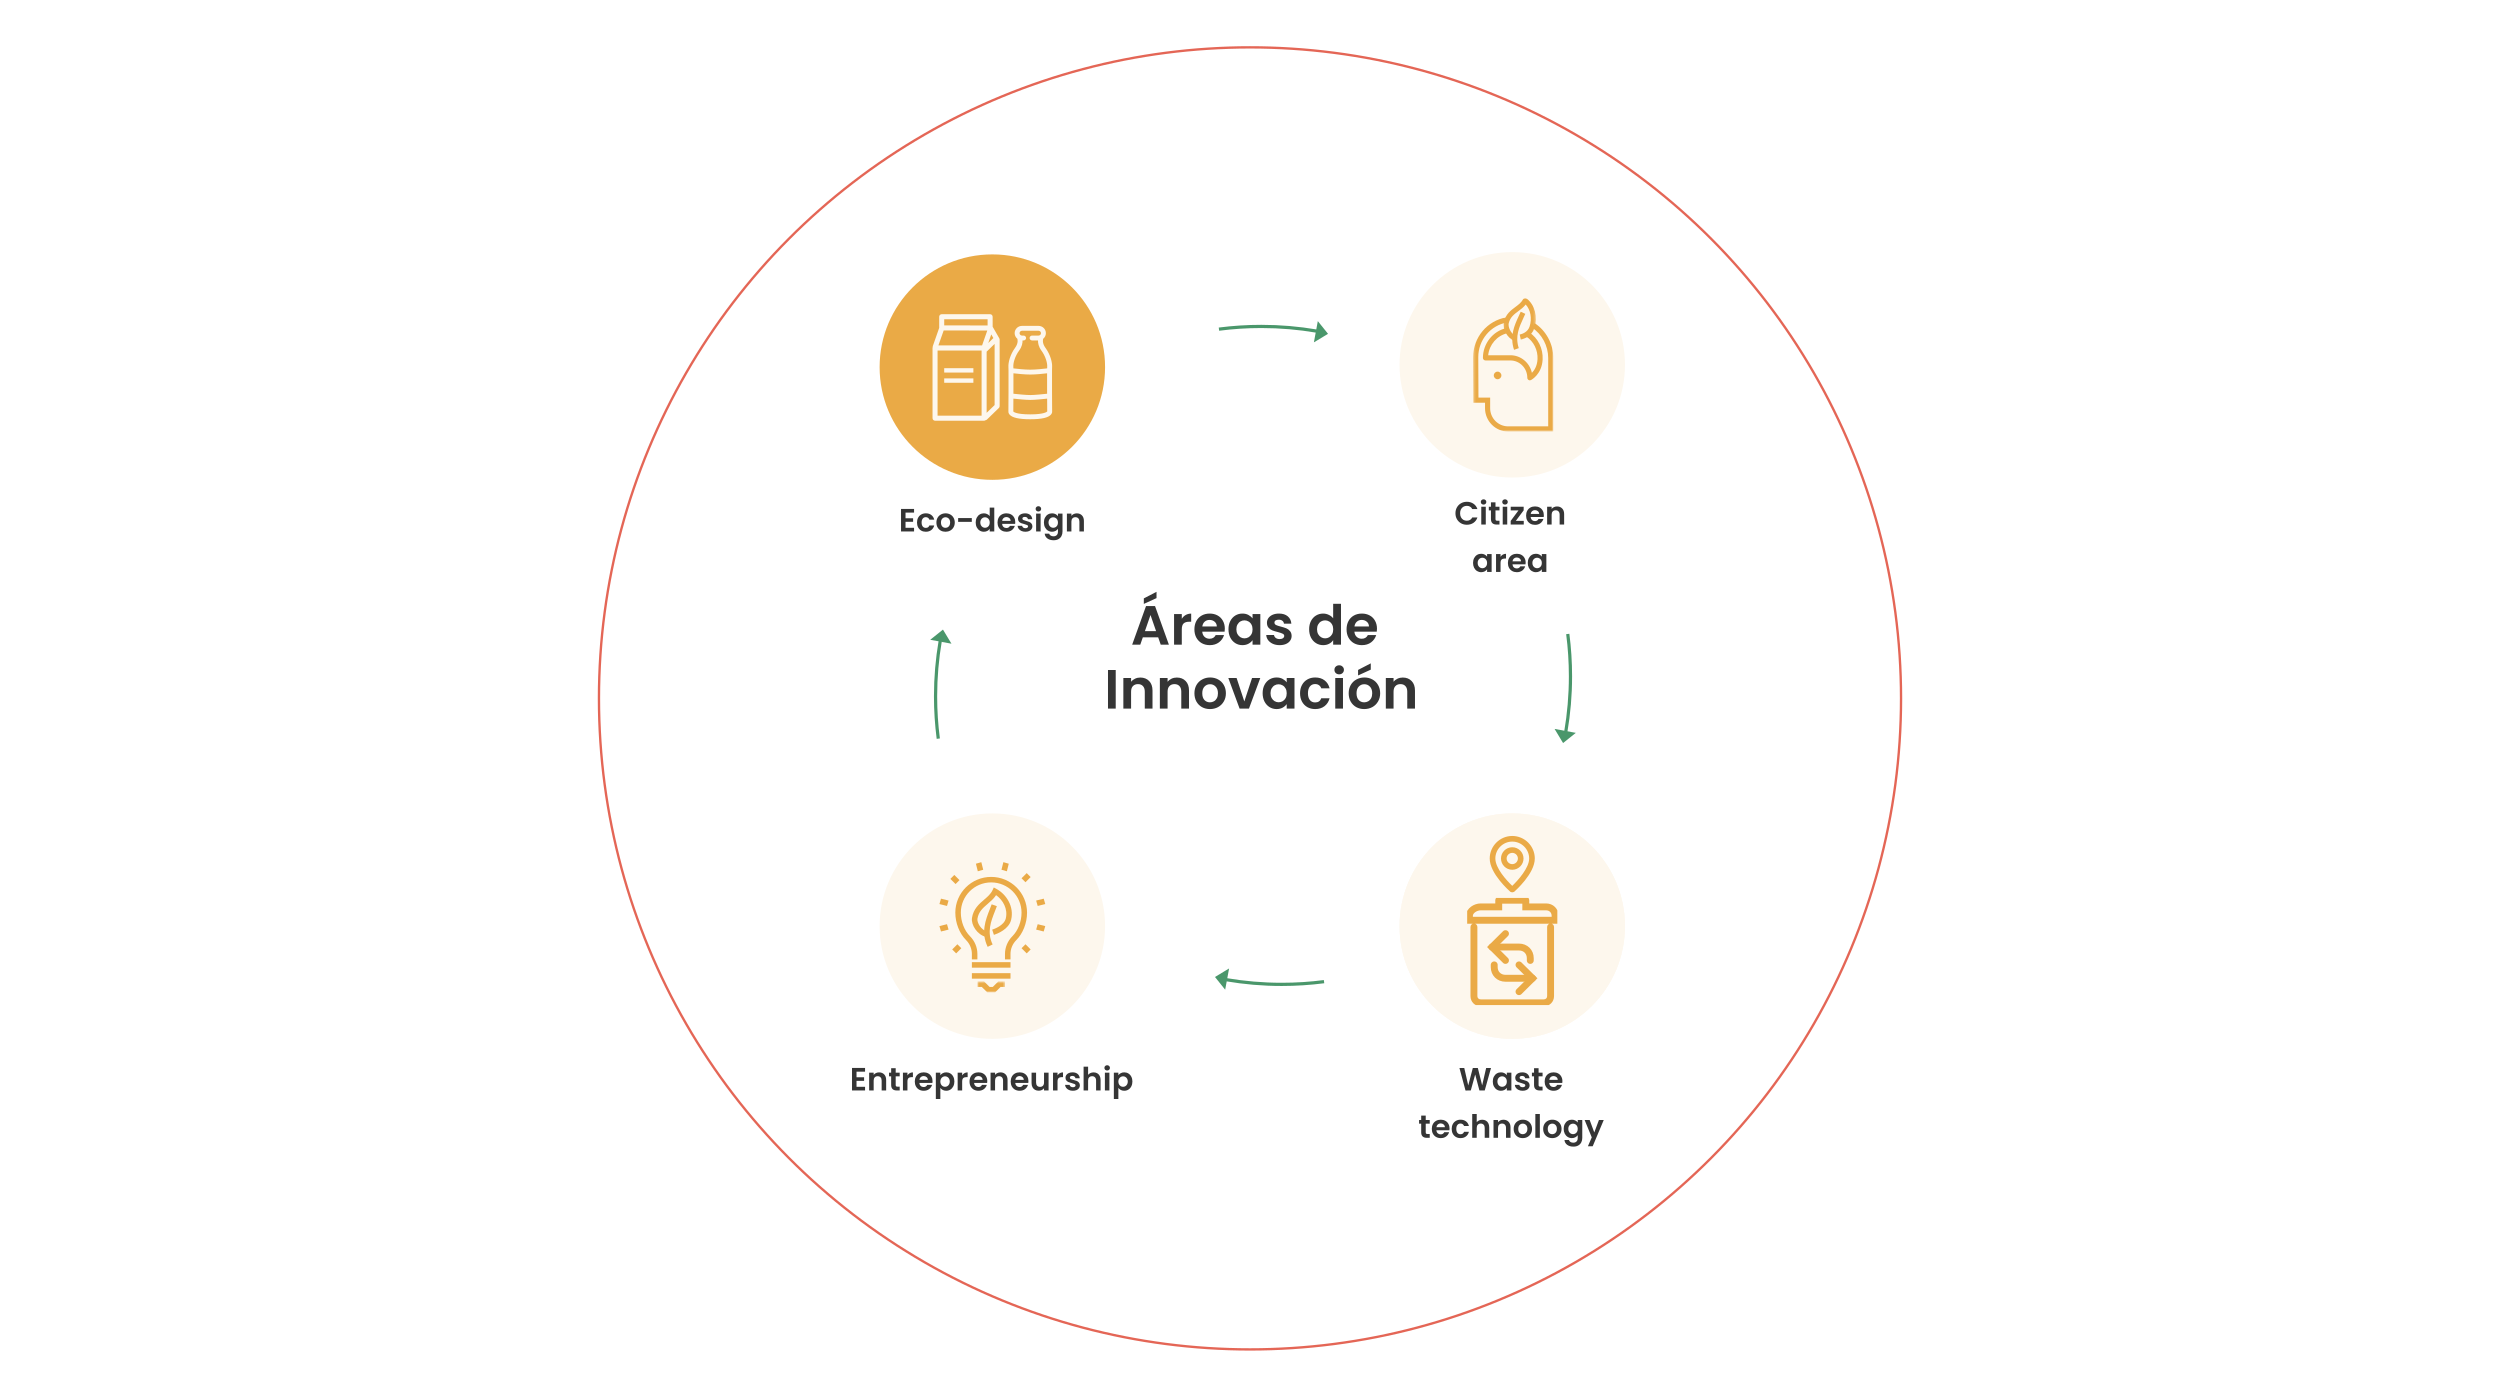 <svg width="1056" height="590" viewBox="0 0 1056 590" fill="none" xmlns="http://www.w3.org/2000/svg">
<g filter="url(#filter0_d_828_6289)">
<circle cx="528" cy="295" r="275" fill="white"/>
<circle cx="528" cy="295" r="275" stroke="#E46656"/>
</g>
<circle cx="638.777" cy="391.201" r="47.615" fill="#FDF7ED"/>
<circle cx="419.166" cy="391.201" r="47.615" fill="#FDF7ED"/>
<circle cx="419.166" cy="155.071" r="47.615" fill="#EAAA46"/>
<circle cx="638.777" cy="154.099" r="47.615" fill="#FDF7ED"/>
<path d="M629.802 451.122L627.15 460.618H624.905L623.123 453.857L621.259 460.618L619.028 460.632L616.47 451.122H618.511L620.184 458.496L622.116 451.122H624.238L626.061 458.455L627.748 451.122H629.802ZM630.556 456.823C630.556 456.061 630.706 455.385 631.005 454.796C631.314 454.206 631.726 453.753 632.243 453.435C632.769 453.118 633.354 452.959 633.998 452.959C634.561 452.959 635.05 453.072 635.467 453.299C635.894 453.526 636.234 453.812 636.488 454.156V453.081H638.406V460.618H636.488V459.516C636.243 459.87 635.903 460.165 635.467 460.4C635.041 460.627 634.547 460.741 633.985 460.741C633.35 460.741 632.769 460.577 632.243 460.251C631.726 459.924 631.314 459.466 631.005 458.877C630.706 458.278 630.556 457.593 630.556 456.823ZM636.488 456.85C636.488 456.387 636.397 455.993 636.216 455.666C636.034 455.331 635.789 455.077 635.481 454.904C635.173 454.723 634.842 454.632 634.488 454.632C634.134 454.632 633.808 454.718 633.508 454.891C633.209 455.063 632.964 455.317 632.774 455.653C632.592 455.979 632.502 456.369 632.502 456.823C632.502 457.276 632.592 457.675 632.774 458.02C632.964 458.355 633.209 458.614 633.508 458.795C633.817 458.977 634.143 459.067 634.488 459.067C634.842 459.067 635.173 458.981 635.481 458.809C635.789 458.627 636.034 458.373 636.216 458.047C636.397 457.711 636.488 457.312 636.488 456.85ZM643.15 460.741C642.534 460.741 641.98 460.632 641.491 460.414C641.001 460.187 640.611 459.884 640.321 459.503C640.039 459.122 639.885 458.7 639.858 458.237H641.776C641.812 458.528 641.953 458.768 642.198 458.958C642.452 459.149 642.765 459.244 643.137 459.244C643.499 459.244 643.781 459.172 643.98 459.026C644.189 458.881 644.293 458.695 644.293 458.469C644.293 458.224 644.166 458.042 643.912 457.925C643.667 457.798 643.273 457.662 642.729 457.516C642.166 457.38 641.704 457.24 641.341 457.095C640.987 456.95 640.679 456.727 640.416 456.428C640.162 456.129 640.035 455.725 640.035 455.217C640.035 454.8 640.153 454.419 640.389 454.075C640.633 453.73 640.978 453.458 641.423 453.258C641.876 453.059 642.407 452.959 643.014 452.959C643.912 452.959 644.629 453.186 645.164 453.639C645.699 454.084 645.994 454.687 646.048 455.449H644.225C644.198 455.149 644.071 454.913 643.844 454.741C643.626 454.56 643.332 454.469 642.96 454.469C642.615 454.469 642.348 454.533 642.157 454.66C641.976 454.786 641.885 454.963 641.885 455.19C641.885 455.444 642.012 455.639 642.266 455.775C642.52 455.902 642.914 456.034 643.45 456.17C643.994 456.306 644.443 456.446 644.796 456.591C645.15 456.736 645.454 456.963 645.708 457.272C645.971 457.571 646.107 457.97 646.116 458.469C646.116 458.904 645.994 459.294 645.749 459.639C645.513 459.983 645.168 460.255 644.715 460.455C644.27 460.645 643.749 460.741 643.15 460.741ZM649.897 454.646V458.292C649.897 458.546 649.956 458.732 650.074 458.85C650.201 458.958 650.409 459.013 650.7 459.013H651.584V460.618H650.387C648.781 460.618 647.979 459.838 647.979 458.278V454.646H647.081V453.081H647.979V451.218H649.897V453.081H651.584V454.646H649.897ZM659.96 456.687C659.96 456.959 659.942 457.203 659.905 457.421H654.396C654.441 457.965 654.632 458.392 654.967 458.7C655.303 459.008 655.715 459.163 656.205 459.163C656.913 459.163 657.416 458.859 657.715 458.251H659.769C659.552 458.977 659.135 459.575 658.518 460.047C657.901 460.509 657.144 460.741 656.246 460.741C655.52 460.741 654.867 460.582 654.287 460.264C653.716 459.938 653.267 459.48 652.94 458.89C652.623 458.301 652.464 457.621 652.464 456.85C652.464 456.07 652.623 455.385 652.94 454.796C653.258 454.206 653.702 453.753 654.273 453.435C654.845 453.118 655.502 452.959 656.246 452.959C656.962 452.959 657.602 453.113 658.164 453.422C658.735 453.73 659.175 454.17 659.484 454.741C659.801 455.303 659.96 455.952 659.96 456.687ZM657.987 456.142C657.978 455.653 657.801 455.263 657.457 454.972C657.112 454.673 656.69 454.523 656.192 454.523C655.72 454.523 655.321 454.669 654.994 454.959C654.677 455.24 654.482 455.634 654.409 456.142H657.987ZM602.229 474.646V478.292C602.229 478.546 602.288 478.732 602.406 478.85C602.533 478.958 602.741 479.013 603.032 479.013H603.916V480.618H602.719C601.113 480.618 600.311 479.838 600.311 478.278V474.646H599.413V473.081H600.311V471.218H602.229V473.081H603.916V474.646H602.229ZM612.292 476.687C612.292 476.959 612.274 477.203 612.237 477.421H606.728C606.773 477.965 606.964 478.392 607.299 478.7C607.635 479.008 608.047 479.163 608.537 479.163C609.245 479.163 609.748 478.859 610.047 478.251H612.101C611.884 478.977 611.467 479.575 610.85 480.047C610.233 480.509 609.476 480.741 608.578 480.741C607.852 480.741 607.199 480.582 606.619 480.264C606.048 479.938 605.599 479.48 605.272 478.89C604.955 478.301 604.796 477.621 604.796 476.85C604.796 476.07 604.955 475.385 605.272 474.796C605.59 474.206 606.034 473.753 606.605 473.435C607.177 473.118 607.834 472.959 608.578 472.959C609.294 472.959 609.934 473.113 610.496 473.422C611.068 473.73 611.507 474.17 611.816 474.741C612.133 475.303 612.292 475.952 612.292 476.687ZM610.319 476.142C610.31 475.653 610.133 475.263 609.789 474.972C609.444 474.673 609.022 474.523 608.524 474.523C608.052 474.523 607.653 474.669 607.326 474.959C607.009 475.24 606.814 475.634 606.741 476.142H610.319ZM613.192 476.85C613.192 476.07 613.351 475.39 613.668 474.809C613.986 474.22 614.426 473.766 614.988 473.449C615.55 473.122 616.194 472.959 616.92 472.959C617.854 472.959 618.625 473.195 619.233 473.666C619.849 474.129 620.262 474.782 620.471 475.625H618.416C618.308 475.299 618.122 475.045 617.859 474.864C617.605 474.673 617.287 474.578 616.906 474.578C616.362 474.578 615.931 474.777 615.614 475.176C615.296 475.566 615.138 476.124 615.138 476.85C615.138 477.566 615.296 478.124 615.614 478.523C615.931 478.913 616.362 479.108 616.906 479.108C617.677 479.108 618.181 478.763 618.416 478.074H620.471C620.262 478.89 619.849 479.539 619.233 480.02C618.616 480.5 617.845 480.741 616.92 480.741C616.194 480.741 615.55 480.582 614.988 480.264C614.426 479.938 613.986 479.484 613.668 478.904C613.351 478.315 613.192 477.63 613.192 476.85ZM626.11 472.973C626.682 472.973 627.19 473.1 627.634 473.353C628.078 473.598 628.423 473.966 628.668 474.455C628.922 474.936 629.049 475.517 629.049 476.197V480.618H627.144V476.455C627.144 475.857 626.995 475.399 626.695 475.081C626.396 474.755 625.988 474.591 625.471 474.591C624.945 474.591 624.528 474.755 624.219 475.081C623.92 475.399 623.77 475.857 623.77 476.455V480.618H621.866V470.551H623.77V474.02C624.015 473.694 624.342 473.44 624.75 473.258C625.158 473.068 625.612 472.973 626.11 472.973ZM635.037 472.973C635.934 472.973 636.66 473.258 637.213 473.83C637.767 474.392 638.043 475.181 638.043 476.197V480.618H636.139V476.455C636.139 475.857 635.989 475.399 635.69 475.081C635.39 474.755 634.982 474.591 634.465 474.591C633.939 474.591 633.522 474.755 633.214 475.081C632.914 475.399 632.765 475.857 632.765 476.455V480.618H630.86V473.081H632.765V474.02C633.019 473.694 633.341 473.44 633.731 473.258C634.13 473.068 634.565 472.973 635.037 472.973ZM643.201 480.741C642.475 480.741 641.822 480.582 641.242 480.264C640.661 479.938 640.203 479.48 639.868 478.89C639.541 478.301 639.378 477.621 639.378 476.85C639.378 476.079 639.546 475.399 639.882 474.809C640.226 474.22 640.693 473.766 641.283 473.449C641.872 473.122 642.53 472.959 643.255 472.959C643.981 472.959 644.638 473.122 645.228 473.449C645.817 473.766 646.28 474.22 646.616 474.809C646.96 475.399 647.133 476.079 647.133 476.85C647.133 477.621 646.956 478.301 646.602 478.89C646.257 479.48 645.786 479.938 645.187 480.264C644.598 480.582 643.936 480.741 643.201 480.741ZM643.201 479.081C643.546 479.081 643.868 478.999 644.167 478.836C644.475 478.664 644.72 478.41 644.901 478.074C645.083 477.739 645.174 477.33 645.174 476.85C645.174 476.133 644.983 475.585 644.602 475.204C644.23 474.814 643.772 474.619 643.228 474.619C642.684 474.619 642.226 474.814 641.854 475.204C641.491 475.585 641.31 476.133 641.31 476.85C641.31 477.566 641.487 478.12 641.841 478.51C642.203 478.89 642.657 479.081 643.201 479.081ZM650.434 470.551V480.618H648.53V470.551H650.434ZM655.663 480.741C654.937 480.741 654.284 480.582 653.704 480.264C653.123 479.938 652.665 479.48 652.33 478.89C652.003 478.301 651.84 477.621 651.84 476.85C651.84 476.079 652.008 475.399 652.343 474.809C652.688 474.22 653.155 473.766 653.744 473.449C654.334 473.122 654.991 472.959 655.717 472.959C656.443 472.959 657.1 473.122 657.69 473.449C658.279 473.766 658.742 474.22 659.077 474.809C659.422 475.399 659.594 476.079 659.594 476.85C659.594 477.621 659.417 478.301 659.064 478.89C658.719 479.48 658.247 479.938 657.649 480.264C657.059 480.582 656.397 480.741 655.663 480.741ZM655.663 479.081C656.007 479.081 656.329 478.999 656.629 478.836C656.937 478.664 657.182 478.41 657.363 478.074C657.545 477.739 657.635 477.33 657.635 476.85C657.635 476.133 657.445 475.585 657.064 475.204C656.692 474.814 656.234 474.619 655.69 474.619C655.146 474.619 654.688 474.814 654.316 475.204C653.953 475.585 653.772 476.133 653.772 476.85C653.772 477.566 653.949 478.12 654.302 478.51C654.665 478.89 655.118 479.081 655.663 479.081ZM663.943 472.959C664.506 472.959 665 473.072 665.426 473.299C665.853 473.517 666.188 473.802 666.433 474.156V473.081H668.351V480.673C668.351 481.371 668.211 481.992 667.93 482.536C667.648 483.09 667.227 483.525 666.664 483.842C666.102 484.169 665.422 484.332 664.624 484.332C663.553 484.332 662.674 484.083 661.984 483.584C661.304 483.085 660.919 482.405 660.828 481.543H662.719C662.819 481.888 663.032 482.16 663.358 482.36C663.694 482.568 664.098 482.672 664.569 482.672C665.123 482.672 665.571 482.505 665.916 482.169C666.261 481.843 666.433 481.344 666.433 480.673V479.503C666.188 479.856 665.848 480.151 665.413 480.387C664.986 480.623 664.497 480.741 663.943 480.741C663.309 480.741 662.728 480.577 662.202 480.251C661.676 479.924 661.259 479.466 660.951 478.877C660.651 478.278 660.502 477.593 660.502 476.823C660.502 476.061 660.651 475.385 660.951 474.796C661.259 474.206 661.672 473.753 662.189 473.435C662.715 473.118 663.3 472.959 663.943 472.959ZM666.433 476.85C666.433 476.387 666.342 475.993 666.161 475.666C665.98 475.331 665.735 475.077 665.426 474.904C665.118 474.723 664.787 474.632 664.433 474.632C664.08 474.632 663.753 474.718 663.454 474.891C663.154 475.063 662.91 475.317 662.719 475.653C662.538 475.979 662.447 476.369 662.447 476.823C662.447 477.276 662.538 477.675 662.719 478.02C662.91 478.355 663.154 478.614 663.454 478.795C663.762 478.977 664.089 479.067 664.433 479.067C664.787 479.067 665.118 478.981 665.426 478.809C665.735 478.627 665.98 478.373 666.161 478.047C666.342 477.711 666.433 477.312 666.433 476.85ZM677.422 473.081L672.755 484.182H670.728L672.361 480.428L669.341 473.081H671.477L673.422 478.346L675.395 473.081H677.422Z" fill="#353535"/>
<path d="M489.213 269.199H482.73L481.657 272.3H478.229L484.083 255.999H487.884L493.738 272.3H490.286L489.213 269.199ZM488.327 266.587L485.972 259.777L483.616 266.587H488.327ZM488.514 252.64L483.15 255.089V252.757L488.514 249.982V252.64ZM499.191 261.386C499.611 260.702 500.155 260.165 500.823 259.777C501.507 259.388 502.285 259.194 503.156 259.194V262.622H502.293C501.266 262.622 500.489 262.863 499.96 263.345C499.447 263.827 499.191 264.666 499.191 265.864V272.3H495.926V259.38H499.191V261.386ZM517.365 265.56C517.365 266.027 517.334 266.447 517.272 266.82H507.827C507.904 267.753 508.231 268.483 508.806 269.012C509.382 269.541 510.089 269.805 510.929 269.805C512.141 269.805 513.004 269.284 513.517 268.242H517.039C516.666 269.486 515.95 270.512 514.893 271.321C513.836 272.114 512.538 272.51 510.998 272.51C509.755 272.51 508.635 272.238 507.64 271.694C506.661 271.134 505.891 270.349 505.331 269.338C504.787 268.328 504.515 267.162 504.515 265.84C504.515 264.503 504.787 263.329 505.331 262.319C505.875 261.308 506.637 260.531 507.617 259.987C508.596 259.442 509.724 259.17 510.998 259.17C512.227 259.17 513.323 259.435 514.287 259.963C515.266 260.492 516.02 261.246 516.549 262.225C517.093 263.189 517.365 264.301 517.365 265.56ZM513.984 264.628C513.968 263.788 513.665 263.119 513.074 262.622C512.483 262.109 511.76 261.852 510.905 261.852C510.097 261.852 509.413 262.101 508.853 262.599C508.309 263.081 507.974 263.757 507.85 264.628H513.984ZM518.909 265.794C518.909 264.488 519.165 263.329 519.678 262.319C520.207 261.308 520.915 260.531 521.801 259.987C522.702 259.442 523.705 259.17 524.809 259.17C525.773 259.17 526.613 259.365 527.328 259.753C528.059 260.142 528.642 260.632 529.077 261.223V259.38H532.365V272.3H529.077V270.411C528.657 271.018 528.074 271.523 527.328 271.927C526.597 272.316 525.75 272.51 524.786 272.51C523.698 272.51 522.702 272.23 521.801 271.671C520.915 271.111 520.207 270.326 519.678 269.315C519.165 268.289 518.909 267.115 518.909 265.794ZM529.077 265.84C529.077 265.047 528.922 264.371 528.611 263.811C528.3 263.236 527.88 262.801 527.351 262.505C526.823 262.194 526.255 262.039 525.649 262.039C525.042 262.039 524.483 262.187 523.97 262.482C523.457 262.777 523.037 263.213 522.71 263.788C522.399 264.348 522.244 265.016 522.244 265.794C522.244 266.571 522.399 267.255 522.71 267.846C523.037 268.421 523.457 268.864 523.97 269.175C524.498 269.486 525.058 269.642 525.649 269.642C526.255 269.642 526.823 269.494 527.351 269.199C527.88 268.888 528.3 268.452 528.611 267.893C528.922 267.317 529.077 266.633 529.077 265.84ZM540.498 272.51C539.441 272.51 538.493 272.324 537.653 271.95C536.814 271.562 536.145 271.041 535.648 270.388C535.166 269.735 534.901 269.012 534.855 268.219H538.143C538.205 268.717 538.446 269.129 538.866 269.455C539.301 269.782 539.838 269.945 540.475 269.945C541.097 269.945 541.579 269.82 541.921 269.572C542.279 269.323 542.457 269.004 542.457 268.615C542.457 268.196 542.24 267.885 541.804 267.683C541.385 267.465 540.708 267.232 539.775 266.983C538.811 266.75 538.019 266.509 537.397 266.26C536.79 266.011 536.262 265.63 535.811 265.117C535.375 264.604 535.158 263.912 535.158 263.042C535.158 262.326 535.36 261.673 535.764 261.083C536.184 260.492 536.775 260.025 537.537 259.683C538.314 259.341 539.224 259.17 540.265 259.17C541.804 259.17 543.033 259.559 543.95 260.336C544.867 261.098 545.373 262.132 545.466 263.438H542.341C542.294 262.925 542.077 262.521 541.688 262.225C541.315 261.914 540.809 261.759 540.172 261.759C539.581 261.759 539.122 261.868 538.796 262.085C538.485 262.303 538.33 262.606 538.33 262.995C538.33 263.43 538.547 263.765 538.983 263.998C539.418 264.215 540.094 264.441 541.011 264.674C541.944 264.907 542.714 265.148 543.32 265.397C543.927 265.646 544.448 266.035 544.883 266.563C545.334 267.076 545.567 267.76 545.583 268.615C545.583 269.362 545.373 270.03 544.953 270.621C544.549 271.212 543.958 271.678 543.18 272.02C542.419 272.347 541.525 272.51 540.498 272.51ZM552.98 265.794C552.98 264.488 553.237 263.329 553.75 262.319C554.278 261.308 554.994 260.531 555.895 259.987C556.797 259.442 557.8 259.17 558.904 259.17C559.743 259.17 560.544 259.357 561.306 259.73C562.068 260.088 562.674 260.57 563.125 261.176V255.042H566.437V272.3H563.125V270.388C562.721 271.025 562.153 271.538 561.423 271.927C560.692 272.316 559.844 272.51 558.881 272.51C557.792 272.51 556.797 272.23 555.895 271.671C554.994 271.111 554.278 270.326 553.75 269.315C553.237 268.289 552.98 267.115 552.98 265.794ZM563.148 265.84C563.148 265.047 562.993 264.371 562.682 263.811C562.371 263.236 561.951 262.801 561.423 262.505C560.894 262.194 560.326 262.039 559.72 262.039C559.114 262.039 558.554 262.187 558.041 262.482C557.528 262.777 557.108 263.213 556.782 263.788C556.471 264.348 556.315 265.016 556.315 265.794C556.315 266.571 556.471 267.255 556.782 267.846C557.108 268.421 557.528 268.864 558.041 269.175C558.57 269.486 559.129 269.642 559.72 269.642C560.326 269.642 560.894 269.494 561.423 269.199C561.951 268.888 562.371 268.452 562.682 267.893C562.993 267.317 563.148 266.633 563.148 265.84ZM581.636 265.56C581.636 266.027 581.605 266.447 581.543 266.82H572.098C572.175 267.753 572.502 268.483 573.077 269.012C573.652 269.541 574.36 269.805 575.199 269.805C576.412 269.805 577.275 269.284 577.788 268.242H581.31C580.937 269.486 580.221 270.512 579.164 271.321C578.107 272.114 576.809 272.51 575.269 272.51C574.026 272.51 572.906 272.238 571.911 271.694C570.932 271.134 570.162 270.349 569.602 269.338C569.058 268.328 568.786 267.162 568.786 265.84C568.786 264.503 569.058 263.329 569.602 262.319C570.146 261.308 570.908 260.531 571.888 259.987C572.867 259.442 573.994 259.17 575.269 259.17C576.498 259.17 577.594 259.435 578.558 259.963C579.537 260.492 580.291 261.246 580.82 262.225C581.364 263.189 581.636 264.301 581.636 265.56ZM578.255 264.628C578.239 263.788 577.936 263.119 577.345 262.622C576.754 262.109 576.031 261.852 575.176 261.852C574.368 261.852 573.684 262.101 573.124 262.599C572.58 263.081 572.245 263.757 572.121 264.628H578.255ZM471.28 283.022V299.3H468.015V283.022H471.28ZM481.666 286.194C483.205 286.194 484.449 286.683 485.397 287.663C486.346 288.627 486.82 289.979 486.82 291.721V299.3H483.555V292.164C483.555 291.138 483.298 290.353 482.785 289.808C482.272 289.249 481.572 288.969 480.686 288.969C479.784 288.969 479.069 289.249 478.541 289.808C478.028 290.353 477.771 291.138 477.771 292.164V299.3H474.506V286.38H477.771V287.989C478.206 287.43 478.758 286.994 479.427 286.683C480.111 286.357 480.857 286.194 481.666 286.194ZM497.084 286.194C498.624 286.194 499.867 286.683 500.816 287.663C501.764 288.627 502.238 289.979 502.238 291.721V299.3H498.973V292.164C498.973 291.138 498.717 290.353 498.204 289.808C497.691 289.249 496.991 288.969 496.105 288.969C495.203 288.969 494.488 289.249 493.959 289.808C493.446 290.353 493.19 291.138 493.19 292.164V299.3H489.925V286.38H493.19V287.989C493.625 287.43 494.177 286.994 494.845 286.683C495.53 286.357 496.276 286.194 497.084 286.194ZM511.08 299.51C509.837 299.51 508.717 299.238 507.722 298.694C506.727 298.134 505.942 297.349 505.367 296.338C504.807 295.328 504.527 294.162 504.527 292.84C504.527 291.519 504.815 290.353 505.39 289.342C505.981 288.331 506.781 287.554 507.792 287.01C508.803 286.45 509.93 286.17 511.174 286.17C512.417 286.17 513.545 286.45 514.555 287.01C515.566 287.554 516.359 288.331 516.934 289.342C517.525 290.353 517.82 291.519 517.82 292.84C517.82 294.162 517.517 295.328 516.911 296.338C516.32 297.349 515.511 298.134 514.485 298.694C513.475 299.238 512.34 299.51 511.08 299.51ZM511.08 296.665C511.671 296.665 512.223 296.525 512.736 296.245C513.265 295.95 513.685 295.514 513.996 294.939C514.307 294.364 514.462 293.664 514.462 292.84C514.462 291.612 514.135 290.671 513.482 290.018C512.845 289.35 512.06 289.015 511.127 289.015C510.194 289.015 509.409 289.35 508.772 290.018C508.15 290.671 507.839 291.612 507.839 292.84C507.839 294.068 508.142 295.017 508.748 295.685C509.37 296.338 510.148 296.665 511.08 296.665ZM525.603 296.292L528.868 286.38H532.343L527.562 299.3H523.597L518.839 286.38H522.338L525.603 296.292ZM533.337 292.794C533.337 291.488 533.593 290.329 534.106 289.319C534.635 288.308 535.342 287.531 536.229 286.987C537.13 286.442 538.133 286.17 539.237 286.17C540.201 286.17 541.041 286.365 541.756 286.753C542.487 287.142 543.07 287.632 543.505 288.223V286.38H546.793V299.3H543.505V297.411C543.085 298.018 542.502 298.523 541.756 298.927C541.025 299.316 540.178 299.51 539.214 299.51C538.125 299.51 537.13 299.23 536.229 298.671C535.342 298.111 534.635 297.326 534.106 296.315C533.593 295.289 533.337 294.115 533.337 292.794ZM543.505 292.84C543.505 292.047 543.35 291.371 543.039 290.811C542.728 290.236 542.308 289.801 541.779 289.505C541.251 289.194 540.683 289.039 540.077 289.039C539.47 289.039 538.911 289.187 538.398 289.482C537.884 289.777 537.465 290.213 537.138 290.788C536.827 291.348 536.672 292.016 536.672 292.794C536.672 293.571 536.827 294.255 537.138 294.846C537.465 295.421 537.884 295.864 538.398 296.175C538.926 296.486 539.486 296.642 540.077 296.642C540.683 296.642 541.251 296.494 541.779 296.199C542.308 295.888 542.728 295.452 543.039 294.893C543.35 294.317 543.505 293.633 543.505 292.84ZM549.143 292.84C549.143 291.503 549.415 290.337 549.959 289.342C550.503 288.331 551.257 287.554 552.221 287.01C553.185 286.45 554.289 286.17 555.533 286.17C557.134 286.17 558.456 286.574 559.497 287.383C560.555 288.176 561.262 289.295 561.62 290.741H558.098C557.912 290.182 557.593 289.746 557.142 289.435C556.707 289.109 556.162 288.946 555.509 288.946C554.577 288.946 553.838 289.288 553.294 289.972C552.75 290.64 552.478 291.596 552.478 292.84C552.478 294.068 552.75 295.025 553.294 295.709C553.838 296.377 554.577 296.712 555.509 296.712C556.831 296.712 557.694 296.121 558.098 294.939H561.62C561.262 296.338 560.555 297.45 559.497 298.274C558.44 299.098 557.119 299.51 555.533 299.51C554.289 299.51 553.185 299.238 552.221 298.694C551.257 298.134 550.503 297.357 549.959 296.362C549.415 295.351 549.143 294.177 549.143 292.84ZM565.667 284.841C565.092 284.841 564.61 284.662 564.221 284.305C563.848 283.931 563.662 283.473 563.662 282.929C563.662 282.384 563.848 281.934 564.221 281.576C564.61 281.203 565.092 281.016 565.667 281.016C566.243 281.016 566.717 281.203 567.09 281.576C567.479 281.934 567.673 282.384 567.673 282.929C567.673 283.473 567.479 283.931 567.09 284.305C566.717 284.662 566.243 284.841 565.667 284.841ZM567.277 286.38V299.3H564.012V286.38H567.277ZM576.24 299.51C574.996 299.51 573.876 299.238 572.881 298.694C571.886 298.134 571.101 297.349 570.526 296.338C569.966 295.328 569.686 294.162 569.686 292.84C569.686 291.519 569.974 290.353 570.549 289.342C571.14 288.331 571.941 287.554 572.951 287.01C573.962 286.45 575.089 286.17 576.333 286.17C577.577 286.17 578.704 286.45 579.714 287.01C580.725 287.554 581.518 288.331 582.093 289.342C582.684 290.353 582.979 291.519 582.979 292.84C582.979 294.162 582.676 295.328 582.07 296.338C581.479 297.349 580.671 298.134 579.644 298.694C578.634 299.238 577.499 299.51 576.24 299.51ZM576.24 296.665C576.83 296.665 577.382 296.525 577.895 296.245C578.424 295.95 578.844 295.514 579.155 294.939C579.466 294.364 579.621 293.664 579.621 292.84C579.621 291.612 579.295 290.671 578.642 290.018C578.004 289.35 577.219 289.015 576.286 289.015C575.353 289.015 574.568 289.35 573.931 290.018C573.309 290.671 572.998 291.612 572.998 292.84C572.998 294.068 573.301 295.017 573.907 295.685C574.529 296.338 575.307 296.665 576.24 296.665ZM579.015 282.859L573.651 285.307V282.975L579.015 280.2V282.859ZM592.534 286.194C594.073 286.194 595.317 286.683 596.266 287.663C597.214 288.627 597.688 289.979 597.688 291.721V299.3H594.423V292.164C594.423 291.138 594.167 290.353 593.654 289.808C593.141 289.249 592.441 288.969 591.555 288.969C590.653 288.969 589.938 289.249 589.409 289.808C588.896 290.353 588.639 291.138 588.639 292.164V299.3H585.374V286.38H588.639V287.989C589.075 287.43 589.627 286.994 590.295 286.683C590.979 286.357 591.726 286.194 592.534 286.194Z" fill="#353535"/>
<path d="M361.794 452.66V455.04H364.991V456.55H361.794V459.067H365.399V460.618H359.89V451.109H365.399V452.66H361.794ZM371.307 452.973C372.204 452.973 372.93 453.258 373.483 453.83C374.037 454.392 374.313 455.181 374.313 456.197V460.618H372.409V456.455C372.409 455.857 372.259 455.399 371.96 455.081C371.66 454.755 371.252 454.591 370.735 454.591C370.209 454.591 369.792 454.755 369.484 455.081C369.184 455.399 369.035 455.857 369.035 456.455V460.618H367.13V453.081H369.035V454.02C369.289 453.694 369.611 453.44 370.001 453.258C370.4 453.068 370.835 452.973 371.307 452.973ZM378.342 454.646V458.292C378.342 458.546 378.401 458.732 378.519 458.85C378.646 458.958 378.854 459.013 379.144 459.013H380.029V460.618H378.832C377.226 460.618 376.424 459.838 376.424 458.278V454.646H375.526V453.081H376.424V451.218H378.342V453.081H380.029V454.646H378.342ZM383.303 454.251C383.548 453.852 383.866 453.539 384.255 453.313C384.655 453.086 385.108 452.973 385.616 452.973V454.972H385.113C384.514 454.972 384.06 455.113 383.752 455.394C383.453 455.675 383.303 456.165 383.303 456.863V460.618H381.399V453.081H383.303V454.251ZM393.905 456.687C393.905 456.959 393.887 457.203 393.851 457.421H388.341C388.386 457.965 388.577 458.392 388.912 458.7C389.248 459.008 389.66 459.163 390.15 459.163C390.858 459.163 391.361 458.859 391.66 458.251H393.714C393.497 458.977 393.08 459.575 392.463 460.047C391.846 460.509 391.089 460.741 390.191 460.741C389.465 460.741 388.812 460.582 388.232 460.264C387.661 459.938 387.212 459.48 386.885 458.89C386.568 458.301 386.409 457.621 386.409 456.85C386.409 456.07 386.568 455.385 386.885 454.796C387.203 454.206 387.647 453.753 388.218 453.435C388.79 453.118 389.447 452.959 390.191 452.959C390.907 452.959 391.547 453.113 392.109 453.422C392.681 453.73 393.12 454.17 393.429 454.741C393.746 455.303 393.905 455.952 393.905 456.687ZM391.932 456.142C391.923 455.653 391.746 455.263 391.402 454.972C391.057 454.673 390.635 454.523 390.137 454.523C389.665 454.523 389.266 454.669 388.939 454.959C388.622 455.24 388.427 455.634 388.354 456.142H391.932ZM397.2 454.17C397.445 453.825 397.78 453.539 398.206 453.313C398.642 453.077 399.136 452.959 399.689 452.959C400.333 452.959 400.914 453.118 401.431 453.435C401.957 453.753 402.369 454.206 402.669 454.796C402.977 455.376 403.131 456.052 403.131 456.823C403.131 457.593 402.977 458.278 402.669 458.877C402.369 459.466 401.957 459.924 401.431 460.251C400.914 460.577 400.333 460.741 399.689 460.741C399.136 460.741 398.646 460.627 398.22 460.4C397.803 460.174 397.463 459.888 397.2 459.543V464.21H395.295V453.081H397.2V454.17ZM401.186 456.823C401.186 456.369 401.091 455.979 400.9 455.653C400.719 455.317 400.474 455.063 400.165 454.891C399.866 454.718 399.54 454.632 399.186 454.632C398.841 454.632 398.515 454.723 398.206 454.904C397.907 455.077 397.662 455.331 397.472 455.666C397.29 456.002 397.2 456.396 397.2 456.85C397.2 457.303 397.29 457.698 397.472 458.033C397.662 458.369 397.907 458.627 398.206 458.809C398.515 458.981 398.841 459.067 399.186 459.067C399.54 459.067 399.866 458.977 400.165 458.795C400.474 458.614 400.719 458.355 400.9 458.02C401.091 457.684 401.186 457.285 401.186 456.823ZM406.42 454.251C406.665 453.852 406.982 453.539 407.372 453.313C407.771 453.086 408.225 452.973 408.732 452.973V454.972H408.229C407.631 454.972 407.177 455.113 406.869 455.394C406.569 455.675 406.42 456.165 406.42 456.863V460.618H404.515V453.081H406.42V454.251ZM417.022 456.687C417.022 456.959 417.003 457.203 416.967 457.421H411.457C411.503 457.965 411.693 458.392 412.029 458.7C412.364 459.008 412.777 459.163 413.267 459.163C413.974 459.163 414.478 458.859 414.777 458.251H416.831C416.613 458.977 416.196 459.575 415.579 460.047C414.963 460.509 414.205 460.741 413.308 460.741C412.582 460.741 411.929 460.582 411.349 460.264C410.777 459.938 410.328 459.48 410.002 458.89C409.684 458.301 409.526 457.621 409.526 456.85C409.526 456.07 409.684 455.385 410.002 454.796C410.319 454.206 410.764 453.753 411.335 453.435C411.906 453.118 412.564 452.959 413.308 452.959C414.024 452.959 414.663 453.113 415.226 453.422C415.797 453.73 416.237 454.17 416.545 454.741C416.863 455.303 417.022 455.952 417.022 456.687ZM415.049 456.142C415.04 455.653 414.863 455.263 414.518 454.972C414.174 454.673 413.752 454.523 413.253 454.523C412.782 454.523 412.382 454.669 412.056 454.959C411.739 455.24 411.544 455.634 411.471 456.142H415.049ZM422.588 452.973C423.486 452.973 424.212 453.258 424.765 453.83C425.318 454.392 425.595 455.181 425.595 456.197V460.618H423.69V456.455C423.69 455.857 423.54 455.399 423.241 455.081C422.942 454.755 422.534 454.591 422.017 454.591C421.491 454.591 421.074 454.755 420.765 455.081C420.466 455.399 420.316 455.857 420.316 456.455V460.618H418.412V453.081H420.316V454.02C420.57 453.694 420.892 453.44 421.282 453.258C421.681 453.068 422.117 452.973 422.588 452.973ZM434.412 456.687C434.412 456.959 434.394 457.203 434.358 457.421H428.848C428.893 457.965 429.084 458.392 429.419 458.7C429.755 459.008 430.168 459.163 430.657 459.163C431.365 459.163 431.868 458.859 432.167 458.251H434.222C434.004 458.977 433.587 459.575 432.97 460.047C432.353 460.509 431.596 460.741 430.698 460.741C429.973 460.741 429.32 460.582 428.739 460.264C428.168 459.938 427.719 459.48 427.392 458.89C427.075 458.301 426.916 457.621 426.916 456.85C426.916 456.07 427.075 455.385 427.392 454.796C427.71 454.206 428.154 453.753 428.726 453.435C429.297 453.118 429.954 452.959 430.698 452.959C431.415 452.959 432.054 453.113 432.616 453.422C433.188 453.73 433.628 454.17 433.936 454.741C434.253 455.303 434.412 455.952 434.412 456.687ZM432.439 456.142C432.43 455.653 432.254 455.263 431.909 454.972C431.564 454.673 431.143 454.523 430.644 454.523C430.172 454.523 429.773 454.669 429.447 454.959C429.129 455.24 428.934 455.634 428.862 456.142H432.439ZM442.917 453.081V460.618H440.999V459.666C440.754 459.992 440.432 460.251 440.033 460.441C439.643 460.623 439.217 460.713 438.754 460.713C438.165 460.713 437.643 460.591 437.19 460.346C436.736 460.092 436.378 459.725 436.115 459.244C435.861 458.754 435.734 458.174 435.734 457.503V453.081H437.639V457.231C437.639 457.829 437.788 458.292 438.088 458.618C438.387 458.936 438.795 459.094 439.312 459.094C439.838 459.094 440.251 458.936 440.55 458.618C440.849 458.292 440.999 457.829 440.999 457.231V453.081H442.917ZM446.701 454.251C446.946 453.852 447.263 453.539 447.653 453.313C448.052 453.086 448.506 452.973 449.014 452.973V454.972H448.51C447.912 454.972 447.458 455.113 447.15 455.394C446.851 455.675 446.701 456.165 446.701 456.863V460.618H444.796V453.081H446.701V454.251ZM453.181 460.741C452.564 460.741 452.011 460.632 451.521 460.414C451.031 460.187 450.641 459.884 450.351 459.503C450.07 459.122 449.916 458.7 449.889 458.237H451.807C451.843 458.528 451.984 458.768 452.228 458.958C452.482 459.149 452.795 459.244 453.167 459.244C453.53 459.244 453.811 459.172 454.011 459.026C454.219 458.881 454.323 458.695 454.323 458.469C454.323 458.224 454.197 458.042 453.943 457.925C453.698 457.798 453.303 457.662 452.759 457.516C452.197 457.38 451.734 457.24 451.371 457.095C451.018 456.95 450.709 456.727 450.446 456.428C450.192 456.129 450.065 455.725 450.065 455.217C450.065 454.8 450.183 454.419 450.419 454.075C450.664 453.73 451.009 453.458 451.453 453.258C451.906 453.059 452.437 452.959 453.045 452.959C453.943 452.959 454.659 453.186 455.194 453.639C455.729 454.084 456.024 454.687 456.078 455.449H454.255C454.228 455.149 454.101 454.913 453.875 454.741C453.657 454.56 453.362 454.469 452.99 454.469C452.646 454.469 452.378 454.533 452.188 454.66C452.006 454.786 451.916 454.963 451.916 455.19C451.916 455.444 452.043 455.639 452.296 455.775C452.55 455.902 452.945 456.034 453.48 456.17C454.024 456.306 454.473 456.446 454.827 456.591C455.181 456.736 455.484 456.963 455.738 457.272C456.001 457.571 456.137 457.97 456.146 458.469C456.146 458.904 456.024 459.294 455.779 459.639C455.543 459.983 455.199 460.255 454.745 460.455C454.301 460.645 453.779 460.741 453.181 460.741ZM461.954 452.973C462.526 452.973 463.034 453.1 463.478 453.353C463.922 453.598 464.267 453.966 464.512 454.455C464.766 454.936 464.893 455.517 464.893 456.197V460.618H462.988V456.455C462.988 455.857 462.839 455.399 462.539 455.081C462.24 454.755 461.832 454.591 461.315 454.591C460.789 454.591 460.372 454.755 460.063 455.081C459.764 455.399 459.614 455.857 459.614 456.455V460.618H457.71V450.551H459.614V454.02C459.859 453.694 460.186 453.44 460.594 453.258C461.002 453.068 461.456 452.973 461.954 452.973ZM467.67 452.184C467.334 452.184 467.053 452.079 466.827 451.871C466.609 451.653 466.5 451.385 466.5 451.068C466.5 450.751 466.609 450.488 466.827 450.279C467.053 450.061 467.334 449.952 467.67 449.952C468.006 449.952 468.282 450.061 468.5 450.279C468.727 450.488 468.84 450.751 468.84 451.068C468.84 451.385 468.727 451.653 468.5 451.871C468.282 452.079 468.006 452.184 467.67 452.184ZM468.609 453.081V460.618H466.704V453.081H468.609ZM472.395 454.17C472.64 453.825 472.975 453.539 473.402 453.313C473.837 453.077 474.331 452.959 474.885 452.959C475.529 452.959 476.109 453.118 476.626 453.435C477.152 453.753 477.565 454.206 477.864 454.796C478.172 455.376 478.326 456.052 478.326 456.823C478.326 457.593 478.172 458.278 477.864 458.877C477.565 459.466 477.152 459.924 476.626 460.251C476.109 460.577 475.529 460.741 474.885 460.741C474.331 460.741 473.842 460.627 473.415 460.4C472.998 460.174 472.658 459.888 472.395 459.543V464.21H470.49V453.081H472.395V454.17ZM476.381 456.823C476.381 456.369 476.286 455.979 476.095 455.653C475.914 455.317 475.669 455.063 475.361 454.891C475.061 454.718 474.735 454.632 474.381 454.632C474.037 454.632 473.71 454.723 473.402 454.904C473.102 455.077 472.858 455.331 472.667 455.666C472.486 456.002 472.395 456.396 472.395 456.85C472.395 457.303 472.486 457.698 472.667 458.033C472.858 458.369 473.102 458.627 473.402 458.809C473.71 458.981 474.037 459.067 474.381 459.067C474.735 459.067 475.061 458.977 475.361 458.795C475.669 458.614 475.914 458.355 476.095 458.02C476.286 457.684 476.381 457.285 476.381 456.823Z" fill="#353535"/>
<path d="M382.496 216.529V218.91H385.693V220.42H382.496V222.937H386.101V224.488H380.592V214.978H386.101V216.529H382.496ZM387.342 220.719C387.342 219.939 387.501 219.259 387.819 218.679C388.136 218.089 388.576 217.636 389.138 217.318C389.7 216.992 390.344 216.829 391.07 216.829C392.004 216.829 392.775 217.064 393.383 217.536C393.999 217.999 394.412 218.652 394.621 219.495H392.566C392.458 219.169 392.272 218.915 392.009 218.733C391.755 218.543 391.437 218.448 391.056 218.448C390.512 218.448 390.081 218.647 389.764 219.046C389.447 219.436 389.288 219.994 389.288 220.719C389.288 221.436 389.447 221.994 389.764 222.393C390.081 222.783 390.512 222.978 391.056 222.978C391.827 222.978 392.331 222.633 392.566 221.944H394.621C394.412 222.76 393.999 223.409 393.383 223.889C392.766 224.37 391.995 224.61 391.07 224.61C390.344 224.61 389.7 224.452 389.138 224.134C388.576 223.808 388.136 223.354 387.819 222.774C387.501 222.184 387.342 221.499 387.342 220.719ZM399.363 224.61C398.637 224.61 397.984 224.452 397.404 224.134C396.823 223.808 396.365 223.35 396.03 222.76C395.703 222.171 395.54 221.49 395.54 220.719C395.54 219.949 395.708 219.268 396.043 218.679C396.388 218.089 396.855 217.636 397.444 217.318C398.034 216.992 398.691 216.829 399.417 216.829C400.143 216.829 400.8 216.992 401.39 217.318C401.979 217.636 402.442 218.089 402.777 218.679C403.122 219.268 403.294 219.949 403.294 220.719C403.294 221.49 403.117 222.171 402.764 222.76C402.419 223.35 401.947 223.808 401.349 224.134C400.759 224.452 400.097 224.61 399.363 224.61ZM399.363 222.951C399.707 222.951 400.029 222.869 400.328 222.706C400.637 222.533 400.882 222.279 401.063 221.944C401.245 221.608 401.335 221.2 401.335 220.719C401.335 220.003 401.145 219.454 400.764 219.073C400.392 218.683 399.934 218.488 399.39 218.488C398.846 218.488 398.388 218.683 398.016 219.073C397.653 219.454 397.472 220.003 397.472 220.719C397.472 221.436 397.648 221.989 398.002 222.379C398.365 222.76 398.818 222.951 399.363 222.951ZM410.487 218.828V220.434H404.719V218.828H410.487ZM412.133 220.692C412.133 219.93 412.283 219.255 412.582 218.665C412.89 218.076 413.307 217.622 413.833 217.305C414.359 216.987 414.944 216.829 415.588 216.829C416.078 216.829 416.545 216.937 416.99 217.155C417.434 217.364 417.788 217.645 418.051 217.999V214.421H419.983V224.488H418.051V223.372C417.815 223.744 417.484 224.043 417.058 224.27C416.631 224.497 416.137 224.61 415.575 224.61C414.94 224.61 414.359 224.447 413.833 224.12C413.307 223.794 412.89 223.336 412.582 222.746C412.283 222.148 412.133 221.463 412.133 220.692ZM418.064 220.719C418.064 220.257 417.974 219.862 417.792 219.536C417.611 219.2 417.366 218.946 417.058 218.774C416.749 218.593 416.418 218.502 416.065 218.502C415.711 218.502 415.384 218.588 415.085 218.76C414.786 218.933 414.541 219.187 414.35 219.522C414.169 219.849 414.078 220.239 414.078 220.692C414.078 221.146 414.169 221.545 414.35 221.889C414.541 222.225 414.786 222.483 415.085 222.665C415.393 222.846 415.72 222.937 416.065 222.937C416.418 222.937 416.749 222.851 417.058 222.678C417.366 222.497 417.611 222.243 417.792 221.917C417.974 221.581 418.064 221.182 418.064 220.719ZM428.849 220.556C428.849 220.828 428.831 221.073 428.795 221.291H423.285C423.33 221.835 423.521 222.261 423.856 222.57C424.192 222.878 424.604 223.032 425.094 223.032C425.802 223.032 426.305 222.728 426.604 222.121H428.658C428.441 222.846 428.024 223.445 427.407 223.916C426.79 224.379 426.033 224.61 425.135 224.61C424.409 224.61 423.756 224.452 423.176 224.134C422.605 223.808 422.156 223.35 421.829 222.76C421.512 222.171 421.353 221.49 421.353 220.719C421.353 219.939 421.512 219.255 421.829 218.665C422.147 218.076 422.591 217.622 423.162 217.305C423.734 216.987 424.391 216.829 425.135 216.829C425.851 216.829 426.491 216.983 427.053 217.291C427.625 217.6 428.064 218.039 428.373 218.611C428.69 219.173 428.849 219.822 428.849 220.556ZM426.876 220.012C426.867 219.522 426.69 219.132 426.346 218.842C426.001 218.543 425.579 218.393 425.081 218.393C424.609 218.393 424.21 218.538 423.883 218.828C423.566 219.11 423.371 219.504 423.298 220.012H426.876ZM433.123 224.61C432.506 224.61 431.953 224.501 431.463 224.284C430.974 224.057 430.584 223.753 430.294 223.372C430.012 222.991 429.858 222.57 429.831 222.107H431.749C431.785 222.397 431.926 222.638 432.171 222.828C432.425 223.019 432.738 223.114 433.11 223.114C433.472 223.114 433.754 223.041 433.953 222.896C434.162 222.751 434.266 222.565 434.266 222.338C434.266 222.093 434.139 221.912 433.885 221.794C433.64 221.667 433.246 221.531 432.701 221.386C432.139 221.25 431.677 221.109 431.314 220.964C430.96 220.819 430.652 220.597 430.389 220.298C430.135 219.998 430.008 219.595 430.008 219.087C430.008 218.67 430.126 218.289 430.362 217.944C430.606 217.6 430.951 217.327 431.395 217.128C431.849 216.928 432.38 216.829 432.987 216.829C433.885 216.829 434.602 217.055 435.137 217.509C435.672 217.953 435.966 218.556 436.021 219.318H434.198C434.171 219.019 434.044 218.783 433.817 218.611C433.599 218.429 433.305 218.339 432.933 218.339C432.588 218.339 432.321 218.402 432.13 218.529C431.949 218.656 431.858 218.833 431.858 219.06C431.858 219.314 431.985 219.509 432.239 219.645C432.493 219.772 432.887 219.903 433.423 220.039C433.967 220.175 434.416 220.316 434.769 220.461C435.123 220.606 435.427 220.833 435.681 221.141C435.944 221.44 436.08 221.84 436.089 222.338C436.089 222.774 435.966 223.164 435.722 223.508C435.486 223.853 435.141 224.125 434.688 224.325C434.243 224.515 433.722 224.61 433.123 224.61ZM438.618 216.053C438.283 216.053 438.002 215.949 437.775 215.74C437.557 215.523 437.448 215.255 437.448 214.938C437.448 214.62 437.557 214.357 437.775 214.149C438.002 213.931 438.283 213.822 438.618 213.822C438.954 213.822 439.23 213.931 439.448 214.149C439.675 214.357 439.788 214.62 439.788 214.938C439.788 215.255 439.675 215.523 439.448 215.74C439.23 215.949 438.954 216.053 438.618 216.053ZM439.557 216.951V224.488H437.652V216.951H439.557ZM444.391 216.829C444.953 216.829 445.447 216.942 445.874 217.169C446.3 217.386 446.636 217.672 446.88 218.026V216.951H448.799V224.542C448.799 225.241 448.658 225.862 448.377 226.406C448.096 226.959 447.674 227.395 447.112 227.712C446.549 228.038 445.869 228.202 445.071 228.202C444.001 228.202 443.121 227.952 442.432 227.454C441.752 226.955 441.366 226.274 441.275 225.413H443.166C443.266 225.758 443.479 226.03 443.806 226.229C444.141 226.438 444.545 226.542 445.017 226.542C445.57 226.542 446.019 226.374 446.363 226.039C446.708 225.712 446.88 225.213 446.88 224.542V223.372C446.636 223.726 446.295 224.021 445.86 224.257C445.434 224.492 444.944 224.61 444.391 224.61C443.756 224.61 443.176 224.447 442.649 224.12C442.123 223.794 441.706 223.336 441.398 222.746C441.099 222.148 440.949 221.463 440.949 220.692C440.949 219.93 441.099 219.255 441.398 218.665C441.706 218.076 442.119 217.622 442.636 217.305C443.162 216.987 443.747 216.829 444.391 216.829ZM446.88 220.719C446.88 220.257 446.79 219.862 446.608 219.536C446.427 219.2 446.182 218.946 445.874 218.774C445.565 218.593 445.234 218.502 444.881 218.502C444.527 218.502 444.2 218.588 443.901 218.76C443.602 218.933 443.357 219.187 443.166 219.522C442.985 219.849 442.894 220.239 442.894 220.692C442.894 221.146 442.985 221.545 443.166 221.889C443.357 222.225 443.602 222.483 443.901 222.665C444.209 222.846 444.536 222.937 444.881 222.937C445.234 222.937 445.565 222.851 445.874 222.678C446.182 222.497 446.427 222.243 446.608 221.917C446.79 221.581 446.88 221.182 446.88 220.719ZM454.835 216.842C455.733 216.842 456.459 217.128 457.012 217.699C457.565 218.262 457.842 219.051 457.842 220.066V224.488H455.937V220.325C455.937 219.726 455.788 219.268 455.488 218.951C455.189 218.624 454.781 218.461 454.264 218.461C453.738 218.461 453.321 218.624 453.012 218.951C452.713 219.268 452.563 219.726 452.563 220.325V224.488H450.659V216.951H452.563V217.89C452.817 217.563 453.139 217.309 453.529 217.128C453.928 216.937 454.364 216.842 454.835 216.842Z" fill="#353535"/>
<path d="M614.784 216.811C614.784 215.877 614.992 215.042 615.409 214.308C615.836 213.564 616.412 212.988 617.137 212.58C617.872 212.163 618.693 211.954 619.6 211.954C620.661 211.954 621.59 212.226 622.388 212.77C623.187 213.314 623.744 214.067 624.062 215.029H621.871C621.654 214.575 621.345 214.235 620.946 214.008C620.556 213.782 620.103 213.668 619.586 213.668C619.033 213.668 618.538 213.8 618.103 214.063C617.677 214.317 617.341 214.679 617.096 215.151C616.861 215.623 616.743 216.176 616.743 216.811C616.743 217.437 616.861 217.99 617.096 218.47C617.341 218.942 617.677 219.309 618.103 219.572C618.538 219.826 619.033 219.953 619.586 219.953C620.103 219.953 620.556 219.84 620.946 219.613C621.345 219.377 621.654 219.033 621.871 218.579H624.062C623.744 219.55 623.187 220.307 622.388 220.851C621.599 221.386 620.67 221.654 619.6 221.654C618.693 221.654 617.872 221.45 617.137 221.042C616.412 220.625 615.836 220.049 615.409 219.314C614.992 218.579 614.784 217.745 614.784 216.811ZM626.654 213.138C626.319 213.138 626.038 213.033 625.811 212.825C625.593 212.607 625.484 212.34 625.484 212.022C625.484 211.705 625.593 211.442 625.811 211.233C626.038 211.015 626.319 210.907 626.654 210.907C626.99 210.907 627.267 211.015 627.484 211.233C627.711 211.442 627.824 211.705 627.824 212.022C627.824 212.34 627.711 212.607 627.484 212.825C627.267 213.033 626.99 213.138 626.654 213.138ZM627.593 214.036V221.572H625.688V214.036H627.593ZM631.692 215.6V219.246C631.692 219.5 631.751 219.686 631.869 219.804C631.996 219.913 632.205 219.967 632.495 219.967H633.379V221.572H632.182C630.577 221.572 629.774 220.792 629.774 219.232V215.6H628.876V214.036H629.774V212.172H631.692V214.036H633.379V215.6H631.692ZM635.715 213.138C635.379 213.138 635.098 213.033 634.872 212.825C634.654 212.607 634.545 212.34 634.545 212.022C634.545 211.705 634.654 211.442 634.872 211.233C635.098 211.015 635.379 210.907 635.715 210.907C636.051 210.907 636.327 211.015 636.545 211.233C636.772 211.442 636.885 211.705 636.885 212.022C636.885 212.34 636.772 212.607 636.545 212.825C636.327 213.033 636.051 213.138 635.715 213.138ZM636.654 214.036V221.572H634.749V214.036H636.654ZM640.277 220.008H643.637V221.572H638.114V220.035L641.406 215.6H638.127V214.036H643.596V215.573L640.277 220.008ZM652.118 217.641C652.118 217.913 652.1 218.158 652.063 218.375H646.554C646.599 218.919 646.79 219.346 647.125 219.654C647.461 219.962 647.873 220.117 648.363 220.117C649.071 220.117 649.574 219.813 649.873 219.205H651.927C651.71 219.931 651.293 220.529 650.676 221.001C650.059 221.463 649.302 221.695 648.404 221.695C647.678 221.695 647.025 221.536 646.445 221.219C645.874 220.892 645.425 220.434 645.098 219.845C644.781 219.255 644.622 218.575 644.622 217.804C644.622 217.024 644.781 216.339 645.098 215.75C645.416 215.16 645.86 214.707 646.431 214.389C647.003 214.072 647.66 213.913 648.404 213.913C649.12 213.913 649.76 214.067 650.322 214.376C650.894 214.684 651.333 215.124 651.642 215.695C651.959 216.258 652.118 216.906 652.118 217.641ZM650.145 217.096C650.136 216.607 649.959 216.217 649.615 215.927C649.27 215.627 648.848 215.478 648.35 215.478C647.878 215.478 647.479 215.623 647.152 215.913C646.835 216.194 646.64 216.589 646.567 217.096H650.145ZM657.685 213.927C658.582 213.927 659.308 214.212 659.861 214.784C660.415 215.346 660.691 216.135 660.691 217.151V221.572H658.787V217.409C658.787 216.811 658.637 216.353 658.338 216.035C658.038 215.709 657.63 215.546 657.113 215.546C656.587 215.546 656.17 215.709 655.862 216.035C655.562 216.353 655.413 216.811 655.413 217.409V221.572H653.508V214.036H655.413V214.974C655.667 214.648 655.989 214.394 656.379 214.212C656.778 214.022 657.213 213.927 657.685 213.927ZM622.216 237.777C622.216 237.015 622.366 236.339 622.665 235.75C622.973 235.16 623.386 234.707 623.903 234.389C624.429 234.072 625.014 233.913 625.658 233.913C626.22 233.913 626.71 234.026 627.127 234.253C627.554 234.48 627.894 234.766 628.148 235.11V234.036H630.066V241.572H628.148V240.47C627.903 240.824 627.563 241.119 627.127 241.355C626.701 241.581 626.207 241.695 625.644 241.695C625.01 241.695 624.429 241.531 623.903 241.205C623.386 240.878 622.973 240.42 622.665 239.831C622.366 239.232 622.216 238.548 622.216 237.777ZM628.148 237.804C628.148 237.341 628.057 236.947 627.876 236.62C627.694 236.285 627.449 236.031 627.141 235.858C626.833 235.677 626.502 235.586 626.148 235.586C625.794 235.586 625.468 235.673 625.168 235.845C624.869 236.017 624.624 236.271 624.434 236.607C624.252 236.933 624.162 237.323 624.162 237.777C624.162 238.23 624.252 238.629 624.434 238.974C624.624 239.309 624.869 239.568 625.168 239.749C625.477 239.931 625.803 240.021 626.148 240.021C626.502 240.021 626.833 239.935 627.141 239.763C627.449 239.582 627.694 239.328 627.876 239.001C628.057 238.665 628.148 238.266 628.148 237.804ZM633.831 235.205C634.075 234.806 634.393 234.494 634.783 234.267C635.182 234.04 635.635 233.927 636.143 233.927V235.927H635.64C635.041 235.927 634.588 236.067 634.28 236.348C633.98 236.629 633.831 237.119 633.831 237.817V241.572H631.926V234.036H633.831V235.205ZM644.432 237.641C644.432 237.913 644.414 238.158 644.378 238.375H638.868C638.914 238.919 639.104 239.346 639.44 239.654C639.775 239.962 640.188 240.117 640.678 240.117C641.385 240.117 641.888 239.813 642.188 239.205H644.242C644.024 239.931 643.607 240.529 642.99 241.001C642.374 241.463 641.616 241.695 640.718 241.695C639.993 241.695 639.34 241.536 638.759 241.219C638.188 240.892 637.739 240.434 637.413 239.845C637.095 239.255 636.936 238.575 636.936 237.804C636.936 237.024 637.095 236.339 637.413 235.75C637.73 235.16 638.174 234.707 638.746 234.389C639.317 234.072 639.975 233.913 640.718 233.913C641.435 233.913 642.074 234.067 642.637 234.376C643.208 234.684 643.648 235.124 643.956 235.695C644.274 236.258 644.432 236.906 644.432 237.641ZM642.46 237.096C642.451 236.607 642.274 236.217 641.929 235.927C641.584 235.627 641.163 235.478 640.664 235.478C640.192 235.478 639.793 235.623 639.467 235.913C639.149 236.194 638.954 236.589 638.882 237.096H642.46ZM645.333 237.777C645.333 237.015 645.482 236.339 645.782 235.75C646.09 235.16 646.503 234.707 647.02 234.389C647.546 234.072 648.131 233.913 648.775 233.913C649.337 233.913 649.827 234.026 650.244 234.253C650.67 234.48 651.01 234.766 651.264 235.11V234.036H653.182V241.572H651.264V240.47C651.019 240.824 650.679 241.119 650.244 241.355C649.818 241.581 649.323 241.695 648.761 241.695C648.126 241.695 647.546 241.531 647.02 241.205C646.503 240.878 646.09 240.42 645.782 239.831C645.482 239.232 645.333 238.548 645.333 237.777ZM651.264 237.804C651.264 237.341 651.174 236.947 650.992 236.62C650.811 236.285 650.566 236.031 650.257 235.858C649.949 235.677 649.618 235.586 649.264 235.586C648.911 235.586 648.584 235.673 648.285 235.845C647.986 236.017 647.741 236.271 647.55 236.607C647.369 236.933 647.278 237.323 647.278 237.777C647.278 238.23 647.369 238.629 647.55 238.974C647.741 239.309 647.986 239.568 648.285 239.749C648.593 239.931 648.92 240.021 649.264 240.021C649.618 240.021 649.949 239.935 650.257 239.763C650.566 239.582 650.811 239.328 650.992 239.001C651.174 238.665 651.264 238.266 651.264 237.804Z" fill="#353535"/>
<path fill-rule="evenodd" clip-rule="evenodd" d="M554.99 144.604L560.96 141.014L556.648 135.636L554.99 144.604Z" fill="#4A976B"/>
<path d="M556.187 139.865C548.575 138.563 540.75 137.885 532.767 137.885C526.706 137.885 520.737 138.276 514.883 139.034" stroke="#4A976B" stroke-width="1.36" stroke-linejoin="round"/>
<path fill-rule="evenodd" clip-rule="evenodd" d="M401.898 271.899L398.307 265.93L392.93 270.241L401.898 271.899Z" fill="#4A976B"/>
<path d="M397.159 270.701C395.858 278.313 395.18 286.138 395.18 294.121C395.18 300.182 395.57 306.151 396.328 312.005" stroke="#4A976B" stroke-width="1.36" stroke-linejoin="round"/>
<path fill-rule="evenodd" clip-rule="evenodd" d="M656.653 307.898L660.244 313.867L665.621 309.556L656.653 307.898Z" fill="#4A976B"/>
<path d="M661.392 309.096C662.693 301.484 663.371 293.659 663.371 285.676C663.371 279.615 662.98 273.646 662.223 267.792" stroke="#4A976B" stroke-width="1.36" stroke-linejoin="round"/>
<path fill-rule="evenodd" clip-rule="evenodd" d="M519.17 409.081L513.201 412.672L517.512 418.049L519.17 409.081Z" fill="#4A976B"/>
<path d="M517.973 413.821C525.585 415.122 533.41 415.8 541.393 415.8C547.454 415.8 553.423 415.41 559.277 414.652" stroke="#4A976B" stroke-width="1.36" stroke-linejoin="round"/>
<path fill-rule="evenodd" clip-rule="evenodd" d="M412.227 364.833L413.027 368.032L415.309 367.377L414.509 364.178L412.227 364.833Z" fill="#EAAA46"/>
<path fill-rule="evenodd" clip-rule="evenodd" d="M403.623 373.427L401.439 371.242L403.109 369.573L405.293 371.757L403.623 373.427Z" fill="#EAAA46"/>
<path fill-rule="evenodd" clip-rule="evenodd" d="M396.816 381.874L400.014 382.674L400.67 380.393L397.471 379.592L396.816 381.874Z" fill="#EAAA46"/>
<path fill-rule="evenodd" clip-rule="evenodd" d="M396.816 391.18L397.471 393.464L400.67 392.663L400.015 390.381L396.816 391.18Z" fill="#EAAA46"/>
<path fill-rule="evenodd" clip-rule="evenodd" d="M403.88 402.711L402.211 401.042L404.395 398.858L406.064 400.527L403.88 402.711Z" fill="#EAAA46"/>
<path fill-rule="evenodd" clip-rule="evenodd" d="M433.678 402.711L431.494 400.527L433.164 398.858L435.347 401.042L433.678 402.711Z" fill="#EAAA46"/>
<path fill-rule="evenodd" clip-rule="evenodd" d="M437.666 392.663L440.864 393.464L441.519 391.181L438.321 390.381L437.666 392.663Z" fill="#EAAA46"/>
<path fill-rule="evenodd" clip-rule="evenodd" d="M437.666 380.392L438.321 382.674L441.519 381.875L440.864 379.592L437.666 380.392Z" fill="#EAAA46"/>
<path fill-rule="evenodd" clip-rule="evenodd" d="M433.164 372.656L431.494 370.986L433.678 368.802L435.347 370.471L433.164 372.656Z" fill="#EAAA46"/>
<path fill-rule="evenodd" clip-rule="evenodd" d="M423.82 364.178L423.021 367.376L425.304 368.032L426.104 364.833L423.82 364.178Z" fill="#EAAA46"/>
<path fill-rule="evenodd" clip-rule="evenodd" d="M416.654 395.808C412.736 394.904 410.12 390.646 410.567 387.725C411.151 383.914 413.565 381.846 415.694 380.021C417.142 378.78 418.51 377.609 419.259 375.991L419.78 374.866L420.873 375.457C425.014 377.695 428.481 382.912 427.098 388.551C426.114 392.558 421.283 394.421 419.827 394.896L419.1 392.688C419.933 392.418 424.118 390.915 424.833 388C425.828 383.949 423.638 380.148 420.742 378.107C419.781 379.584 418.48 380.698 417.214 381.782C415.213 383.497 413.324 385.115 412.871 388.076C412.639 389.593 414.259 392.87 417.18 393.544L416.654 395.808Z" fill="#EAAA46"/>
<path fill-rule="evenodd" clip-rule="evenodd" d="M417.186 399.951C414.229 393.848 416.352 388.46 418.057 384.132C418.348 383.397 418.628 382.682 418.876 381.988L421.073 382.767C420.817 383.484 420.525 384.223 420.227 384.981C418.607 389.092 416.771 393.752 419.285 398.942L417.186 399.951Z" fill="#EAAA46"/>
<mask id="mask0_828_6289" style="mask-type:luminance" maskUnits="userSpaceOnUse" x="412" y="414" width="13" height="6">
<path fill-rule="evenodd" clip-rule="evenodd" d="M412.854 414.549H424.506V419.196H412.854V414.549Z" fill="white"/>
</mask>
<g mask="url(#mask0_828_6289)">
<path fill-rule="evenodd" clip-rule="evenodd" d="M420.328 419.196H417.032L414.701 416.872H412.854V414.549H415.667L417.997 416.872H419.363L421.694 414.549H424.506V416.872H422.659L420.328 419.196Z" fill="#EAAA46"/>
</g>
<path fill-rule="evenodd" clip-rule="evenodd" d="M410.521 408.741H426.836V406.417H410.521V408.741Z" fill="#EAAA46"/>
<path fill-rule="evenodd" clip-rule="evenodd" d="M410.521 413.387H426.836V411.063H410.521V413.387Z" fill="#EAAA46"/>
<path fill-rule="evenodd" clip-rule="evenodd" d="M426.835 405.255H424.504V402.931C424.504 400.17 425.645 397.443 427.638 395.452C430.018 393.071 431.496 389.26 431.496 385.507C431.496 378.46 425.746 372.728 418.678 372.728C411.608 372.728 405.858 378.46 405.858 385.507C405.858 389.26 407.338 393.071 409.719 395.452C411.709 397.443 412.851 400.17 412.851 402.931V405.255H410.52V402.931C410.52 400.779 409.627 398.65 408.068 397.093C405.268 394.293 403.527 389.852 403.527 385.507C403.527 377.178 410.324 370.404 418.678 370.404C427.03 370.404 433.827 377.178 433.827 385.507C433.827 389.852 432.088 394.291 429.287 397.093C427.73 398.652 426.835 400.78 426.835 402.931V405.255Z" fill="#EAAA46"/>
<path fill-rule="evenodd" clip-rule="evenodd" d="M428.069 165.736C428.082 162.829 428.088 159.818 428.077 157.683C429.662 157.873 432.78 158.205 435.184 158.205C437.586 158.205 440.704 157.873 442.289 157.683C442.278 159.9 442.285 163.043 442.298 165.973V166.316C440.554 166.507 437.016 166.868 435.184 166.868C433.351 166.868 429.813 166.507 428.069 166.316V165.736ZM428.033 154.903C427.927 153.321 428.729 150.48 430.467 148.112C431.717 146.409 431.959 144.861 431.921 143.806H432.375C432.948 143.806 433.413 143.345 433.413 142.776C433.413 142.209 432.948 141.748 432.375 141.748H431.693C431.126 141.748 430.665 141.291 430.665 140.728C430.665 140.167 431.126 139.71 431.693 139.71H438.678C439.245 139.71 439.707 140.167 439.707 140.728C439.707 141.291 439.245 141.748 438.678 141.748H435.942C435.371 141.748 434.905 142.209 434.905 142.776C434.905 143.345 435.371 143.806 435.942 143.806H438.455C438.42 144.864 438.661 146.417 439.905 148.112C441.643 150.483 442.445 153.322 442.339 154.903C442.329 155.047 442.321 155.292 442.314 155.606C440.723 155.799 437.551 156.147 435.186 156.147C432.825 156.147 429.661 155.802 428.057 155.606C428.051 155.288 428.042 155.047 428.033 154.903V154.903ZM442.347 173.788L442.343 173.791C442.24 173.919 441.151 175.034 435.186 175.034C428.849 175.034 428.044 173.824 428.024 173.817L428.025 173.66C428.033 172.502 428.046 170.576 428.058 168.386C429.911 168.587 433.319 168.927 435.186 168.927C437.053 168.927 440.445 168.589 442.311 168.386C442.327 171.246 442.344 173.501 442.347 173.788V173.788ZM444.374 165.632V156.513C444.374 156.513 444.373 156.511 444.373 156.511C444.381 155.796 444.392 155.275 444.408 155.041C444.537 153.151 443.707 149.797 441.583 146.902C440.048 144.81 440.611 143.211 440.634 143.152C440.642 143.132 440.639 143.109 440.645 143.088C441.333 142.523 441.781 141.681 441.781 140.728C441.781 139.032 440.388 137.651 438.676 137.651H431.691C429.98 137.651 428.588 139.032 428.588 140.728C428.588 141.681 429.036 142.523 429.723 143.088C429.729 143.108 429.725 143.127 429.733 143.147C429.757 143.214 430.322 144.809 428.786 146.902C426.663 149.797 425.832 153.15 425.96 155.041C425.976 155.274 425.987 155.794 425.994 156.511C425.994 156.512 425.994 156.513 425.994 156.513V165.755C425.979 169.237 425.957 172.51 425.949 173.729C425.903 174.179 426.074 174.675 426.416 175.092C427.523 176.437 430.391 177.091 435.185 177.091C439.976 177.091 442.845 176.437 443.952 175.091C444.295 174.674 444.466 174.178 444.422 173.763C444.422 173.683 444.392 169.833 444.374 165.632V165.632Z" fill="#FDF7ED"/>
<path fill-rule="evenodd" clip-rule="evenodd" d="M398.832 157.372H411.157V155.523H398.832V157.372Z" fill="#FDF7ED"/>
<path fill-rule="evenodd" clip-rule="evenodd" d="M398.832 161.685H411.157V159.836H398.832V161.685Z" fill="#FDF7ED"/>
<path fill-rule="evenodd" clip-rule="evenodd" d="M416.753 174.369V148.505C416.791 148.478 416.834 148.464 416.869 148.43L420.125 145.255V171.102L416.753 174.369ZM396.026 175.567H414.627V148.051H396.026V175.567ZM417.162 134.863V137.476L398.837 137.444V134.863H417.162ZM396.379 145.908L398.611 139.585L417.03 139.617L414.828 145.908H396.379ZM419.594 142.794L417.436 144.897L418.71 141.259L419.594 142.794ZM422.195 143.158C422.177 143.088 422.16 143.02 422.128 142.957C422.118 142.937 419.298 138.012 419.298 138.012C419.295 138.006 419.288 133.792 419.288 133.792C419.288 133.201 418.813 132.721 418.225 132.721H397.775C397.187 132.721 396.711 133.201 396.711 133.792V138.513C396.711 138.526 394.015 146.213 394.015 146.213C393.962 146.364 393.95 146.519 393.964 146.668C393.933 146.768 393.902 146.869 393.902 146.978V176.637C393.902 177.228 394.377 177.708 394.965 177.708H415.691C415.917 177.708 416.114 177.622 416.286 177.501C416.497 177.469 416.702 177.391 416.867 177.232L421.924 172.328C422.133 172.127 422.25 171.848 422.25 171.557V143.432C422.233 143.297 422.214 143.229 422.195 143.158Z" fill="#FDF7ED"/>
<path fill-rule="evenodd" clip-rule="evenodd" d="M634.187 158.584C634.187 159.473 633.467 160.194 632.581 160.194C631.693 160.194 630.975 159.473 630.975 158.584C630.975 157.694 631.693 156.974 632.581 156.974C633.467 156.974 634.187 157.694 634.187 158.584" fill="#EAAA46"/>
<mask id="mask1_828_6289" style="mask-type:luminance" maskUnits="userSpaceOnUse" x="635" y="125" width="14" height="19">
<path fill-rule="evenodd" clip-rule="evenodd" d="M635.082 125.919H648.744V143.927H635.082V125.919Z" fill="white"/>
</mask>
<g mask="url(#mask1_828_6289)">
<path fill-rule="evenodd" clip-rule="evenodd" d="M639.604 143.927C636.424 142.716 634.593 138.644 635.196 136.079C635.988 132.72 638.159 131.108 640.075 129.686C641.36 128.732 642.574 127.83 643.314 126.477C643.463 126.204 643.719 126.01 644.018 125.943C644.319 125.878 644.629 125.944 644.875 126.129C648.284 128.674 649.65 133.92 648.124 138.603C647.036 141.938 644.056 143.065 642.376 143.439L641.921 141.313C643.157 141.038 645.345 140.229 646.1 137.916C647.202 134.532 646.501 130.826 644.453 128.637C643.552 129.795 642.427 130.632 641.331 131.446C639.556 132.763 637.879 134.008 637.271 136.588C636.958 137.918 638.017 141 640.35 141.888L639.604 143.927Z" fill="#EAAA46"/>
</g>
<path fill-rule="evenodd" clip-rule="evenodd" d="M639.53 147.772C637.601 141.942 639.767 137.277 641.507 133.527C641.802 132.891 642.09 132.273 642.348 131.668L644.28 132.569C644.012 133.194 643.716 133.833 643.41 134.492C641.758 138.051 639.886 142.083 641.53 147.05L639.53 147.772Z" fill="#EAAA46"/>
<mask id="mask2_828_6289" style="mask-type:luminance" maskUnits="userSpaceOnUse" x="622" y="134" width="35" height="49">
<path fill-rule="evenodd" clip-rule="evenodd" d="M622.258 134.041H656.127V182.279H622.258V134.041Z" fill="white"/>
</mask>
<g mask="url(#mask2_828_6289)">
<path fill-rule="evenodd" clip-rule="evenodd" d="M656.127 182.279H637.05C631.658 182.279 627.272 177.859 627.272 172.427V170.124H622.346L622.258 150.86C622.258 142.526 628.161 135.455 636.295 134.041L636.663 136.193C629.572 137.425 624.425 143.591 624.425 150.855L624.504 167.94H629.44V172.427C629.44 176.655 632.853 180.096 637.05 180.096H653.96V151.237C653.96 146.051 651.305 141.098 647.033 138.309L648.212 136.476C653.094 139.663 656.127 145.32 656.127 151.237V182.279Z" fill="#EAAA46"/>
</g>
<path fill-rule="evenodd" clip-rule="evenodd" d="M646.216 160.654C646.02 160.654 645.824 160.6 645.651 160.492C645.329 160.292 645.134 159.935 645.134 159.551C645.134 155.529 641.926 152.258 637.982 152.258H627.468C626.871 152.258 626.387 151.764 626.387 151.155C626.387 145.179 630.532 139.898 636.243 138.597C636.83 138.463 637.404 138.839 637.534 139.433C637.665 140.027 637.298 140.617 636.714 140.75C632.338 141.747 629.072 145.565 628.607 150.052H637.982C642.425 150.052 646.151 153.24 647.077 157.491C648.077 156.465 649.292 154.643 649.445 151.766C649.65 147.893 647.836 144.216 644.711 142.17C644.208 141.84 644.063 141.158 644.385 140.645C644.709 140.132 645.379 139.987 645.88 140.313C649.658 142.787 651.851 147.221 651.605 151.885C651.275 158.083 646.894 160.436 646.708 160.534C646.553 160.614 646.384 160.654 646.216 160.654" fill="#EAAA46"/>
<circle cx="638.777" cy="391.201" r="47.615" fill="#FDF7ED"/>
<g clip-path="url(#clip0_828_6289)">
<path d="M656.424 391.549C656.424 390.744 655.771 390.091 654.966 390.091C654.161 390.091 653.509 390.744 653.509 391.549H656.424ZM624.046 391.549C624.046 390.744 623.393 390.091 622.588 390.091C621.783 390.091 621.131 390.744 621.131 391.549H624.046ZM633.063 380.24V378.783C632.258 378.783 631.606 379.435 631.606 380.24H633.063ZM633.063 383.067V384.525H634.521V383.067H633.063ZM620.684 388.722H619.226V390.179H620.684V388.722ZM656.871 388.722V390.179H658.328V388.722H656.871ZM644.491 383.067H643.033V384.525H644.491V383.067ZM644.491 380.24H645.949C645.949 379.435 645.296 378.783 644.491 378.783V380.24ZM653.509 391.549V420.762H656.424V391.549H653.509ZM653.509 420.762C653.509 421.573 652.966 422.132 652.109 422.132V425.047C654.547 425.047 656.424 423.212 656.424 420.762H653.509ZM652.109 422.132H625.445V425.047H652.109V422.132ZM625.445 422.132C624.588 422.132 624.046 421.573 624.046 420.762H621.131C621.131 423.212 623.007 425.047 625.445 425.047V422.132ZM624.046 420.762V391.549H621.131V420.762H624.046ZM631.606 380.24V383.067H634.521V380.24H631.606ZM633.063 381.61H625.445V384.525H633.063V381.61ZM625.445 381.61C624.025 381.61 622.536 382.118 621.382 382.963C620.231 383.806 619.226 385.138 619.226 386.837H622.141C622.141 386.369 622.421 385.815 623.104 385.315C623.783 384.818 624.675 384.525 625.445 384.525V381.61ZM619.226 386.837V388.722H622.141V386.837H619.226ZM620.684 390.179H656.871V387.264H620.684V390.179ZM658.328 388.722V386.837H655.413V388.722H658.328ZM658.328 386.837C658.328 383.85 656.043 381.61 653.062 381.61V384.525C654.461 384.525 655.413 385.489 655.413 386.837H658.328ZM653.062 381.61H644.491V384.525H653.062V381.61ZM645.949 383.067V380.24H643.033V383.067H645.949ZM644.491 378.783H633.063V381.698H644.491V378.783Z" fill="#EAAA46"/>
<path d="M635.919 405.684L630.205 400.03L635.919 394.375" stroke="#EAAA46" stroke-width="2.915" stroke-miterlimit="10" stroke-linecap="round"/>
<path d="M630.205 400.03H641.633C644.385 400.03 646.394 402.019 646.394 404.742V405.685" stroke="#EAAA46" stroke-width="2.915" stroke-miterlimit="10" stroke-linecap="round"/>
<path d="M641.631 407.569L647.345 413.223L641.631 418.877" stroke="#EAAA46" stroke-width="2.915" stroke-miterlimit="10" stroke-linecap="round"/>
<path d="M647.345 413.223H635.918C633.166 413.223 631.156 411.235 631.156 408.511V407.569" stroke="#EAAA46" stroke-width="2.915" stroke-miterlimit="10" stroke-linecap="round"/>
</g>
<path d="M638.777 353.109C633.539 353.109 629.254 357.395 629.254 362.632C629.254 369.06 637.587 376.322 637.944 376.679C638.182 376.798 638.539 376.917 638.777 376.917C639.015 376.917 639.372 376.798 639.61 376.679C639.967 376.322 648.3 369.06 648.3 362.632C648.3 357.395 644.015 353.109 638.777 353.109ZM638.777 374.179C636.277 371.798 631.635 366.68 631.635 362.632C631.635 358.704 634.849 355.49 638.777 355.49C642.705 355.49 645.919 358.704 645.919 362.632C645.919 366.561 641.277 371.798 638.777 374.179ZM638.777 357.871C636.158 357.871 634.015 360.014 634.015 362.632C634.015 365.251 636.158 367.394 638.777 367.394C641.396 367.394 643.538 365.251 643.538 362.632C643.538 360.014 641.396 357.871 638.777 357.871ZM638.777 365.013C637.467 365.013 636.396 363.942 636.396 362.632C636.396 361.323 637.467 360.252 638.777 360.252C640.086 360.252 641.158 361.323 641.158 362.632C641.158 363.942 640.086 365.013 638.777 365.013Z" fill="#EAAA46"/>
<defs>
<filter id="filter0_d_828_6289" x="233.565" y="0.565" width="588.869" height="588.869" filterUnits="userSpaceOnUse" color-interpolation-filters="sRGB">
<feFlood flood-opacity="0" result="BackgroundImageFix"/>
<feColorMatrix in="SourceAlpha" type="matrix" values="0 0 0 0 0 0 0 0 0 0 0 0 0 0 0 0 0 0 127 0" result="hardAlpha"/>
<feOffset/>
<feGaussianBlur stdDeviation="9.717"/>
<feComposite in2="hardAlpha" operator="out"/>
<feColorMatrix type="matrix" values="0 0 0 0 0.055 0 0 0 0 0.067 0 0 0 0 0.184 0 0 0 0.25 0"/>
<feBlend mode="normal" in2="BackgroundImageFix" result="effect1_dropShadow_828_6289"/>
<feBlend mode="normal" in="SourceGraphic" in2="effect1_dropShadow_828_6289" result="shape"/>
</filter>
<clipPath id="clip0_828_6289">
<rect width="38.092" height="45.234" fill="white" transform="translate(619.73 379.298)"/>
</clipPath>
</defs>
</svg>
